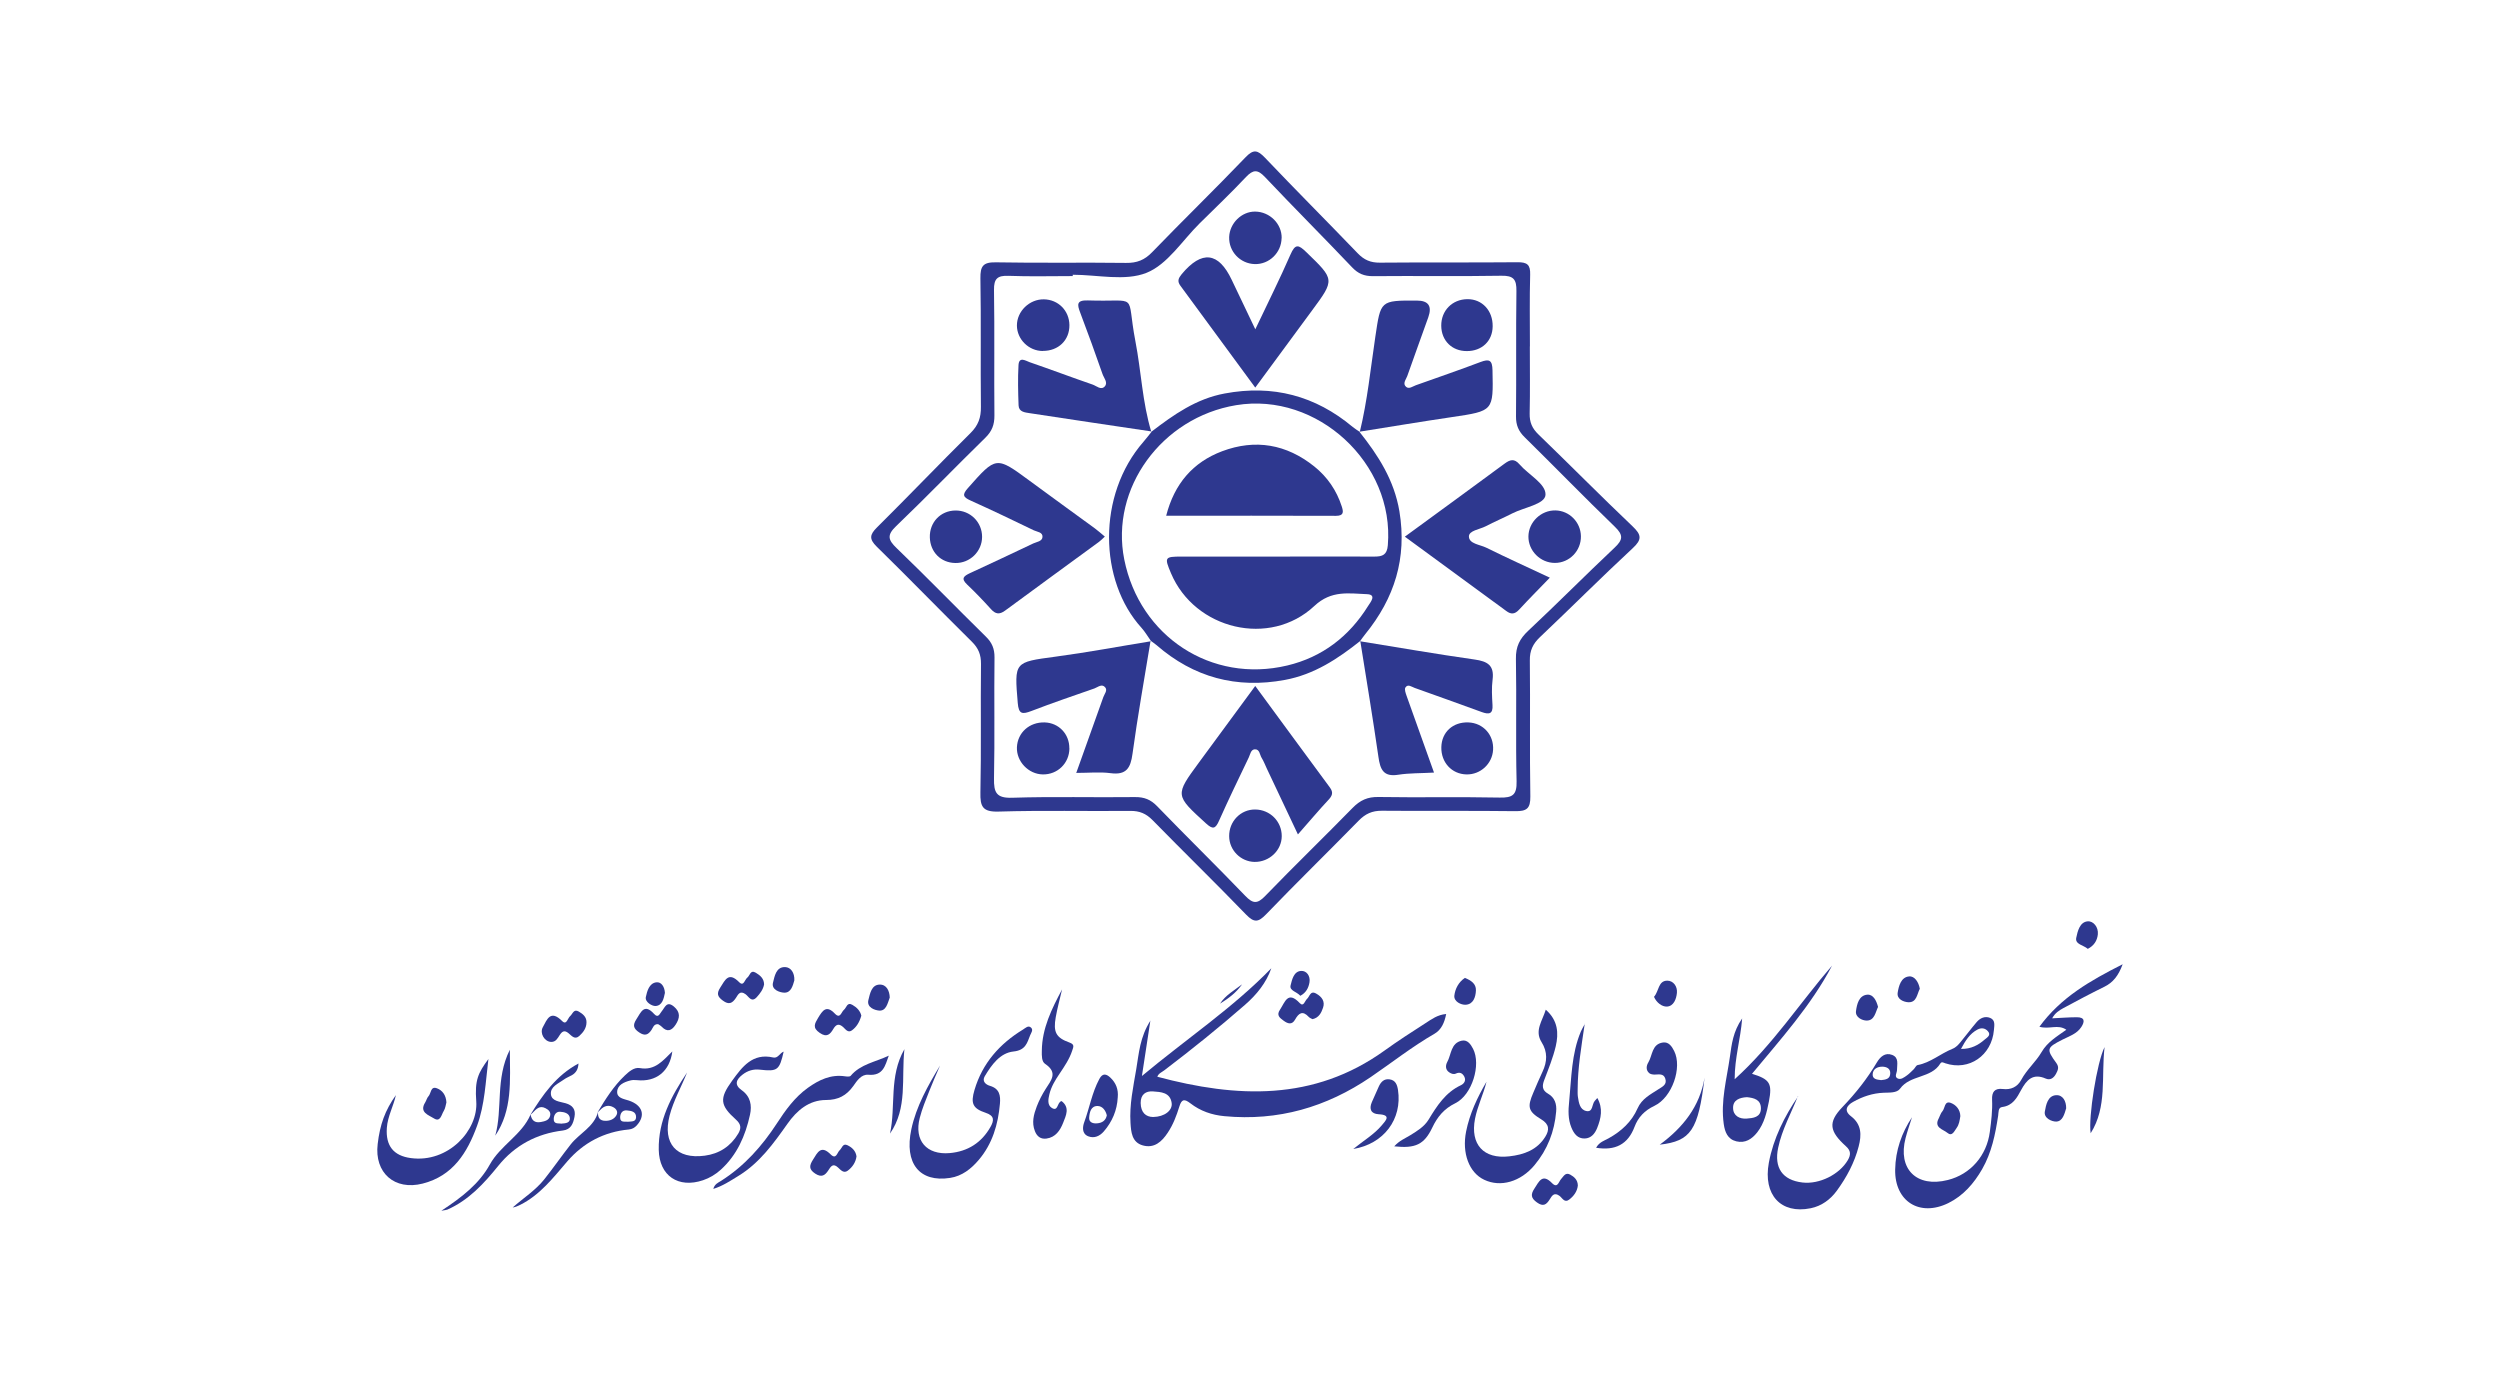 <svg xmlns="http://www.w3.org/2000/svg" id="Layer_1" data-name="Layer 1" viewBox="0 0 300 168"><defs><style>      .cls-1 {        fill: #2e388f;      }    </style></defs><g><path class="cls-1" d="m138.05,122.44c-.35,2.33-.66,4.32-1.02,6.68,5.36-4.47,10.89-8.15,15.53-12.93-.62,1.77-1.76,3.16-3.14,4.37-3.13,2.74-6.37,5.34-9.68,7.86-.31.24-.73.39-.86.79,9.52,2.54,18.76,2.97,27.26-3.14,1.61-1.16,3.28-2.24,4.95-3.31.71-.46,1.42-.99,2.45-1.08-.2,1.05-.59,1.9-1.4,2.37-2.69,1.55-5.12,3.47-7.67,5.21-5.31,3.61-11.1,5.29-17.54,4.68-1.52-.14-2.89-.62-4.08-1.54-.73-.56-1.05-.52-1.33.39-.34,1.1-.75,2.18-1.4,3.15-.71,1.07-1.61,1.89-2.98,1.51-1.33-.37-1.41-1.62-1.48-2.7-.14-2.18.33-4.31.69-6.45.32-1.89.43-3.85,1.72-5.85Zm.32,11.6c1.38-.02,2.35-.79,2.23-1.68-.18-1.29-1.31-1.32-2.23-1.39-.87-.07-1.5.36-1.49,1.39.02,1.15.62,1.67,1.49,1.68Z"></path><path class="cls-1" d="m215.76,131.52c-.83,2.08-1.92,4.02-2.38,6.21-.51,2.4.51,3.89,2.91,4.17,2.04.24,4.43-.96,5.44-2.67.38-.65.39-1.14-.22-1.68-1.96-1.78-2.2-2.85-.41-4.71,1.59-1.66,2.97-3.4,4.13-5.36.39-.65.98-1.22,1.83-.89.84.33.58,1.13.58,1.81,0,.34-.35.8.07,1.01.39.2.79-.13,1.12-.36.3-.21.55-.49.82-.74.16-.16.28-.46.46-.5,1.56-.29,2.74-1.37,4.16-1.94.48-.19.74-.51,1.02-.85.65-.78,1.25-1.6,1.91-2.37.42-.49,1-.75,1.62-.5.66.27.49.93.45,1.46-.26,3.05-2.99,4.93-5.82,3.99-.22-.07-.45-.24-.61.02-1.1,1.81-3.62,1.34-4.84,3.03-.38.52-1.26.45-1.96.48-1.31.05-2.54.46-3.67,1.1-.77.43-1.13,1.05-.25,1.72,1.28.98,1.28,2.24.92,3.62-.5,1.95-1.44,3.69-2.61,5.3-.78,1.07-1.83,1.85-3.15,2.12-3.58.73-5.73-1.61-5.02-5.46.55-2.94,1.87-5.55,3.52-7.98Zm19.57-5.65c1.21.02,2.07-.46,2.84-1.13.28-.24.8-.52.38-.99-.32-.37-.77-.46-1.26-.2-.93.5-1.44,1.33-1.97,2.32Zm-9.63,3.75c.54-.06,1.14-.11,1.13-.86,0-.56-.47-.75-.95-.76-.6,0-1.12.27-1.16.9-.04.59.5.66.98.71Z"></path><path class="cls-1" d="m229.44,134.07c-.26.83-.55,1.65-.77,2.49-.97,3.72,1.32,5.99,5.07,5.04,2.72-.68,4.67-2.92,5.04-5.78.17-1.28.33-2.56.27-3.86-.04-.91.29-1.4,1.29-1.28.96.12,1.75-.24,2.21-1.1.66-1.23,1.75-2.15,2.44-3.33.7-1.21,1.85-1.88,2.97-2.68-1.01-.7-2.05-.01-3.23-.36,2.58-3.53,6.08-5.52,9.99-7.5-.51,1.38-1.15,2.19-2.21,2.71-1.66.81-3.28,1.68-4.9,2.55-.51.27-1.02.6-1.35,1.23,1.07-.05,2.02-.13,2.97-.13.94,0,.97.49.53,1.17-.54.83-1.45,1.1-2.27,1.52-1.9.97-1.96,1.12-.72,2.82.35.49.18.84-.04,1.26-.27.51-.69.83-1.24.59-1.55-.68-2.3.17-2.96,1.38-.5.93-1,1.87-2.26,2.03-.51.06-.43.63-.49,1.03-.34,2.24-.78,4.44-1.93,6.44-.99,1.71-2.25,3.17-4.05,4.06-3.44,1.69-6.45-.2-6.38-4.02.04-2.3.78-4.41,2.02-6.28Z"></path><path class="cls-1" d="m112.79,127.9c-.43,1-.88,2-1.27,3.01-.42,1.07-.87,2.14-1.15,3.24-.7,2.7.81,4.47,3.6,4.22,2.16-.19,3.83-1.25,4.9-3.16.4-.72.51-1.31-.58-1.67-1.57-.52-1.83-1.13-1.35-2.75.95-3.21,3.02-5.54,5.83-7.25.27-.16.63-.56.97-.21.27.27,0,.61-.12.9-.37.94-.56,1.8-2,1.95-1.61.17-2.63,1.6-3.45,2.97-.36.61.13,1.01.62,1.15,1.16.34,1.29,1.17,1.2,2.16-.22,2.48-.9,4.8-2.54,6.73-.91,1.07-2,1.94-3.44,2.16-3.67.57-5.52-1.75-4.65-5.83.59-2.77,1.98-5.22,3.43-7.63Z"></path><path class="cls-1" d="m185.5,121.17c1.47,1.29,1.55,2.83,1.19,4.38-.33,1.38-.87,2.71-1.38,4.05-.27.7-.27,1.23.45,1.64.83.47,1.06,1.28.98,2.14-.2,2.4-1.04,4.57-2.6,6.44-1.67,2-4.07,2.69-6.04,1.75-1.82-.86-2.68-3.2-2.17-5.78.43-2.15,1.35-4.1,2.45-5.98-.37,1.51-1.08,2.91-1.38,4.45-.59,3.07,1.03,4.86,4.12,4.5,1.77-.2,3.34-.77,4.32-2.36.5-.81.49-1.48-.48-2.07-1.6-.97-1.7-1.49-.97-3.19.36-.85.72-1.7,1.11-2.53.57-1.21.63-2.37-.11-3.55-.87-1.38.08-2.52.5-3.89Z"></path><path class="cls-1" d="m94.04,126.19c-.51,2.24-.73,2.41-2.86,2.17-.78-.09-1.46.12-2.07.59-.75.58-1.05,1.21-.11,1.87,1.06.75,1.25,1.82,1,2.95-.55,2.52-1.55,4.82-3.51,6.6-.62.56-1.33.99-2.13,1.26-2.96,1-5.25-.53-5.31-3.65-.07-3.51,1.51-6.46,3.4-9.28-.69,1.73-1.63,3.36-2.1,5.18-.86,3.33.82,5.26,4.23,4.8,1.73-.23,3.1-1.12,4.01-2.65.39-.66.33-1.13-.27-1.67-1.93-1.73-2.02-2.53-.46-4.68,1.2-1.65,2.44-3.35,4.93-2.78.58.13.78-.55,1.26-.71Z"></path><path class="cls-1" d="m210.22,128.85c2.16.66,2.47,1.15,2.05,3.32-.26,1.31-.55,2.62-1.4,3.71-.64.81-1.44,1.34-2.51,1.08-1.05-.26-1.37-1.11-1.51-2.08-.39-2.75.36-5.39.74-8.07.21-1.49.37-3.01,1.47-4.6-.2,2.54-.9,4.71-.9,7.3,4.63-4.2,7.84-9.18,11.69-13.64-2.53,4.81-6.17,8.83-9.62,13Zm-.59,2.81c-.9.05-1.68.35-1.66,1.3.01.93.77,1.34,1.64,1.27.76-.06,1.68-.14,1.7-1.2.01-1.09-.84-1.28-1.68-1.37Z"></path><path class="cls-1" d="m47.51,131.4c-.29,1.34-.99,2.55-1.09,3.95-.15,2.14.79,3.34,2.88,3.62,4.5.61,8.1-3.35,7.85-6.8-.19-2.58.22-3.4,1.46-5.09-.34,2.74-.43,5.45-1.36,8.01-1.18,3.24-2.89,6.01-6.53,6.94-3.37.86-5.81-1.29-5.4-4.74.27-2.34.89-4.06,2.19-5.88Z"></path><path class="cls-1" d="m71.71,133.48c.94-1.58,1.92-3.13,3.26-4.41.5-.47,1.11-1.02,1.81-.9,1.83.33,2.78-.91,3.9-2-.31,2.39-1.93,3.69-4.24,3.45-.27-.03-.55-.03-.81.04-.74.19-1.53.53-1.57,1.34-.04.78.8.87,1.41,1.07,1.65.56,2.03,1.79.93,2.99-.26.28-.55.44-.95.48-2.97.28-5.44,1.59-7.37,3.82-1.69,1.96-3.26,4.02-5.65,5.22-.28.14-.57.27-.91.32,1.27-1.13,2.74-2.05,3.8-3.39,1.09-1.37,2.09-2.82,3.17-4.19,1.05-1.33,2.79-2.08,3.28-3.89-.07.67.21,1.08.91,1.07.52,0,1.02-.19,1.29-.67.22-.39,0-.75-.33-.94-.59-.35-1.15-.2-1.61.3-.09.1-.2.19-.3.28Zm3.64,1.13c.43-.05.96.04.98-.55.01-.69-.61-.76-1.09-.81-.59-.07-.84.41-.82.89.02.62.59.41.94.47Z"></path><path class="cls-1" d="m106.65,126.69c-.43,1.15-.64,2.44-2.45,2.28-.86-.07-1.37.74-1.81,1.36-.82,1.14-1.81,1.67-3.26,1.67-2.06,0-3.52,1.27-4.64,2.86-1.68,2.38-3.37,4.73-5.93,6.28-.93.57-1.84,1.18-2.96,1.53.14-.57.59-.76.95-.98,2.78-1.77,4.9-4.16,6.68-6.89,1.03-1.58,2.13-3.12,3.7-4.25,1.34-.96,2.76-1.65,4.49-1.39.22.03.56.06.66-.06,1.18-1.41,2.99-1.66,4.57-2.42Z"></path><path class="cls-1" d="m127.39,132.13c1.02.78.53,1.73.19,2.6-.36.92-.91,1.75-2.01,1.9-.68.09-1.13-.25-1.38-.89-.41-1.03-.14-2.01.22-2.96.28-.73.64-1.43,1.06-2.09.66-1.04,1.52-1.97-.05-3.02-.43-.28-.41-.99-.4-1.56.02-2.71,1.19-5.05,2.43-7.38-.26,1.11-.56,2.21-.76,3.33-.32,1.8.03,2.47,1.66,3.05.64.23.45.54.32.95-.33,1.02-.93,1.9-1.52,2.78-.52.77-1,1.55-1.22,2.46-.15.6-.27,1.32.3,1.66.78.47.61-.73,1.17-.83Z"></path><path class="cls-1" d="m63.64,133.78c1.49-2.39,3.06-4.7,5.78-6.16-.04.71-.31,1.12-.79,1.4-.32.18-.67.31-.97.53-.66.48-1.65.85-1.55,1.77.09.83,1.08.87,1.77,1.07.84.24,1.23.75,1.06,1.63-.16.81-.42,1.52-1.39,1.64-3.15.38-5.77,1.78-7.75,4.23-1.73,2.14-3.54,4.12-6.11,5.26-.11.05-.25.05-.73.14,2.47-1.62,4.54-3.23,5.82-5.55,1.28-2.31,3.83-3.54,4.89-6,.12.71.51,1.04,1.24.9.45-.09.93-.18,1.09-.69.15-.48-.15-.77-.55-.97-.7-.36-1.1.11-1.52.54-.09.1-.2.18-.3.27Zm3.78,1.05c.46-.03,1.03-.08.96-.68-.07-.57-.68-.71-1.17-.74-.48-.03-.73.38-.76.81-.05.73.55.55.97.62Z"></path><path class="cls-1" d="m167.3,137.57c.61-.69,1.31-.96,1.93-1.34.83-.51,1.68-1.03,2.19-1.86,1.01-1.66,2.03-3.27,3.88-4.14.37-.17.66-.55.42-1.03-.22-.42-.54-.59-1.02-.37-.26.12-.54.02-.78-.14-.5-.32-.46-.85-.26-1.23.51-.91.42-2.3,1.76-2.58.67-.14,1.07.43,1.35.98.98,1.89-.11,5.54-2.14,6.53-1.35.66-2.14,1.63-2.75,2.91-.97,2.04-2.02,2.54-4.58,2.26Z"></path><path class="cls-1" d="m191.54,137.72c.37-.67.98-.84,1.47-1.11,1.54-.85,2.79-1.99,3.5-3.61.51-1.16,1.54-1.66,2.5-2.29.44-.29,1.06-.54.83-1.26-.2-.66-.77-.51-1.28-.5-.22,0-.49-.04-.65-.17-.43-.36-.35-.9-.12-1.27.52-.85.41-2.22,1.76-2.41.69-.1,1.07.46,1.35,1.02.99,1.97-.23,5.56-2.37,6.58-1.18.56-1.95,1.36-2.39,2.53-.79,2.09-2.31,2.88-4.62,2.5Z"></path><path class="cls-1" d="m190.17,122.84c-.43,2.89-.84,5.34-.85,7.83,0,.32-.02.65.03.97.11.69.23,1.51.99,1.68.84.19.67-.81,1.03-1.21.08-.09.16-.19.31-.35.71,1.27.44,2.44-.02,3.6-.27.67-.72,1.24-1.5,1.26-.85.02-1.29-.58-1.59-1.31-.42-1.02-.38-2.08-.27-3.13.28-2.83.27-5.7,1.4-8.39.09-.21.2-.4.49-.94Z"></path><path class="cls-1" d="m134.13,131.68c-.08,1.56-.66,2.92-1.68,4.1-.49.56-1.14.85-1.85.58-.8-.31-.69-1.14-.5-1.67.64-1.73.94-3.58,1.83-5.23.38-.7.82-.61,1.31-.15.68.64.98,1.42.89,2.37Zm-1.31,2.16c-.15-.6-.52-1.1-1.09-1.12-.83-.02-.98.76-1.03,1.38-.05.58.45.75.96.7.6-.05,1.04-.34,1.16-.97Z"></path><path class="cls-1" d="m162.38,137.89c1.2-.99,2.49-1.73,3.44-2.86.48-.57,1.16-1.24-.38-1.32-.91-.05-1.18-.61-.82-1.45.27-.63.55-1.26.84-1.89.25-.54.63-.94,1.28-.85.72.1.92.64,1.02,1.28.52,3.49-1.69,6.47-5.37,7.08Z"></path><path class="cls-1" d="m91.69,118.13c-.11.61-.48,1.09-.88,1.53-.64.7-.96-.08-1.34-.35-.67-.49-.89.02-1.16.44-.42.63-.83.87-1.57.32-.67-.49-.75-.86-.31-1.56.6-.94,1-1.93,2.27-.65.55.56.67-.32.98-.55.32-.24.35-.98,1.02-.58.53.32.98.7.99,1.4Z"></path><path class="cls-1" d="m189.34,142.28c-.08.7-.49,1.26-1.05,1.68-.55.42-.82-.21-1.14-.45-.65-.48-.91-.03-1.18.41-.4.64-.78.92-1.54.37-.74-.53-.76-.97-.29-1.68.55-.85.95-1.82,2.1-.64.67.68.8-.16,1.08-.47.31-.33.52-.86,1.1-.55.49.27.91.64.92,1.31Z"></path><path class="cls-1" d="m102.78,138.76c-.09.72-.49,1.3-1.05,1.72-.49.37-.85-.09-1.18-.39-.6-.55-.86-.1-1.15.35-.4.62-.82.89-1.58.39-.8-.53-.69-.99-.26-1.67.54-.87.96-1.79,2.11-.64.68.68.78-.21,1.09-.49.28-.25.37-.87.92-.61.55.26,1,.66,1.1,1.34Z"></path><path class="cls-1" d="m66.12,125.03c-.79-.04-1.37-1.04-.99-1.75.52-.97.93-2.15,2.32-.76.54.55.67-.33.96-.58.32-.27.43-.92,1.05-.55.47.28.92.62.92,1.27,0,.71-.39,1.22-.86,1.65-.54.5-.93-.02-1.29-.32-.5-.42-.78-.23-1.08.24-.24.37-.46.82-1.02.8Z"></path><path class="cls-1" d="m103.36,121.88c-.22.77-.57,1.36-1.14,1.77-.47.33-.76-.15-1.04-.4-.51-.45-.84-.35-1.18.22-.37.63-.77,1.08-1.64.47-.89-.61-.6-1.1-.19-1.79.53-.87.98-1.6,2.01-.52.66.69.77-.2,1.1-.46.31-.25.36-.97,1.02-.58.54.31.93.73,1.06,1.29Z"></path><path class="cls-1" d="m157.5,122.3c-.15-.08-.33-.14-.45-.27-.73-.79-1.2-.47-1.64.32-.37.66-.87.51-1.38.13-.46-.34-.89-.64-.43-1.32.6-.9.93-2.32,2.38-.78.46.48.6-.28.86-.51.33-.28.38-1.06,1.12-.63.67.38,1.07.94.8,1.7-.2.59-.49,1.19-1.26,1.36Z"></path><path class="cls-1" d="m78.96,122.9c-.51-.03-.6.42-.78.69-.41.61-.81.75-1.48.3-.68-.46-.8-.86-.34-1.57.56-.86.94-1.97,2.14-.64.5.55.67-.05.91-.33.38-.45.59-1.28,1.45-.57.82.68.73,1.4.21,2.19-.47.71-1,.93-1.67.23-.12-.13-.3-.21-.44-.31Z"></path><path class="cls-1" d="m204.55,129.32c-.76,6.31-1.64,7.61-5.38,8.04,2.77-2.04,4.8-4.56,5.38-8.04Z"></path><path class="cls-1" d="m61.18,125.97c.03,3.81.31,7.25-1.75,10.31.91-3.24-.01-6.79,1.75-10.31Z"></path><path class="cls-1" d="m252.55,125.65c-.42,3.56.34,7.16-1.67,10.34-.3-1.85.76-8.56,1.67-10.34Z"></path><path class="cls-1" d="m106.8,136.03c.72-3.29-.15-6.84,1.73-10.13-.38,3.53.4,7.06-1.73,10.13Z"></path><path class="cls-1" d="m53.57,132.29c-.08.27-.12.71-.33,1.04-.27.43-.39,1.38-1.18.87-.6-.39-1.8-.7-1.03-1.92.14-.23.2-.53.38-.72.33-.34.24-1.25,1.01-.97.65.24,1.1.8,1.15,1.7Z"></path><path class="cls-1" d="m235.24,133.94c-.08.5-.14,1-.45,1.42-.28.38-.53,1.07-1.12.57-.5-.42-1.63-.6-1.02-1.73.15-.28.23-.62.44-.85.32-.36.23-1.29,1.01-1,.63.24,1.12.8,1.14,1.58Z"></path><path class="cls-1" d="m250.53,113.86c-.5-.45-1.55-.53-1.38-1.33.16-.77.42-1.9,1.38-1.97.68-.05,1.3.7,1.21,1.57-.08.76-.47,1.36-1.2,1.73Z"></path><path class="cls-1" d="m230.37,118.67c-.33.62-.36,1.63-1.35,1.6-.56-.02-1.42-.35-1.3-1.14.13-.81.4-1.88,1.38-1.96.65-.06,1.14.68,1.28,1.5Z"></path><path class="cls-1" d="m198.48,119.62c.61-.69.49-1.94,1.6-1.94.71,0,1.23.68,1.15,1.47-.07.74-.39,1.59-1.19,1.64-.59.03-1.25-.46-1.56-1.17Z"></path><path class="cls-1" d="m225.37,120.82c-.32.66-.42,1.64-1.36,1.65-.55,0-1.4-.4-1.29-1.15.11-.8.34-1.87,1.35-1.96.71-.06,1.1.71,1.29,1.45Z"></path><path class="cls-1" d="m95.32,117.65c-.18.61-.38,1.5-1.22,1.47-.54-.02-1.56-.36-1.34-1.2.19-.75.36-1.91,1.46-1.87.68.02,1.15.69,1.1,1.61Z"></path><path class="cls-1" d="m106.77,119.71c-.26.69-.43,1.63-1.28,1.56-.49-.04-1.52-.36-1.28-1.28.19-.74.36-1.82,1.35-1.84.82-.02,1.19.75,1.21,1.56Z"></path><path class="cls-1" d="m247.94,133c-.21.68-.42,1.57-1.2,1.59-.51.01-1.51-.4-1.36-1.21.14-.77.33-1.9,1.36-1.96.79-.04,1.21.7,1.2,1.57Z"></path><path class="cls-1" d="m175.8,117.35c.74.31,1.34.7,1.31,1.5-.03.81-.32,1.67-1.23,1.72-.55.03-1.43-.38-1.36-1.09.09-.81.51-1.64,1.28-2.14Z"></path><path class="cls-1" d="m79.79,119.15c-.14.66-.3,1.52-1.12,1.57-.42.03-1.3-.48-1.17-1.08.15-.68.39-1.65,1.25-1.76.61-.08,1,.53,1.04,1.27Z"></path><path class="cls-1" d="m156.03,119.49c-.4-.48-1.32-.6-1.16-1.24.17-.67.37-1.69,1.26-1.74.66-.04,1.13.6,1.01,1.36-.11.68-.42,1.27-1.11,1.63Z"></path><path class="cls-1" d="m149.05,118.12c-.7,1-1.64,1.7-2.65,2.32.66-1.02,1.73-1.61,2.65-2.32Z"></path></g><g><path class="cls-1" d="m183.58,41.56c0,2.69.04,5.38-.02,8.07-.02,1.04.3,1.78,1.05,2.5,3.79,3.66,7.48,7.4,11.3,11.03,1.06,1.01,1.16,1.57.02,2.62-3.77,3.5-7.4,7.14-11.14,10.68-.84.8-1.23,1.61-1.21,2.8.06,5.44-.03,10.88.06,16.32.02,1.46-.45,1.78-1.82,1.76-5.32-.07-10.65,0-15.98-.05-1.19-.01-2,.37-2.81,1.2-3.68,3.76-7.45,7.44-11.1,11.23-.92.95-1.42,1.04-2.39.04-3.7-3.83-7.51-7.54-11.24-11.35-.78-.79-1.56-1.11-2.66-1.1-5.27.05-10.53-.08-15.8.08-1.93.06-2.23-.6-2.19-2.3.11-5.14.01-10.28.07-15.42.01-1.11-.31-1.89-1.1-2.67-3.83-3.78-7.58-7.65-11.42-11.41-.91-.9-.84-1.42.02-2.28,3.78-3.75,7.46-7.6,11.24-11.34.93-.92,1.27-1.86,1.25-3.15-.06-5.14.03-10.28-.06-15.42-.02-1.45.31-1.95,1.85-1.92,5.2.1,10.41,0,15.62.07,1.3.02,2.23-.34,3.14-1.29,3.7-3.83,7.52-7.54,11.2-11.38.97-1.02,1.46-.87,2.35.06,3.67,3.86,7.43,7.62,11.12,11.46.77.8,1.55,1.13,2.66,1.12,5.5-.05,11.01,0,16.51-.05,1.15-.01,1.56.28,1.52,1.49-.08,2.87-.03,5.74-.03,8.61,0,0-.01,0-.02,0Zm-54.85-8.56v.13c-2.57,0-5.15.07-7.72-.03-1.33-.05-1.75.35-1.73,1.7.08,5.02,0,10.04.05,15.06.01,1.11-.3,1.9-1.09,2.67-3.59,3.51-7.08,7.13-10.7,10.6-1.13,1.08-.98,1.65.06,2.65,3.62,3.48,7.11,7.09,10.7,10.61.74.72,1.05,1.46,1.04,2.5-.06,4.84.04,9.68-.06,14.52-.03,1.69.27,2.39,2.21,2.32,4.9-.16,9.81-.02,14.71-.08,1.1-.01,1.88.29,2.66,1.1,3.49,3.61,7.08,7.12,10.56,10.74.91.95,1.44,1.03,2.4.03,3.45-3.57,7.02-7.02,10.49-10.57.9-.92,1.8-1.34,3.12-1.31,4.84.08,9.69-.03,14.54.07,1.53.03,2.06-.31,2.02-1.95-.12-4.9.01-9.8-.08-14.7-.03-1.46.45-2.41,1.49-3.38,3.49-3.27,6.86-6.67,10.34-9.95,1.01-.94,1.09-1.51.05-2.51-3.66-3.53-7.2-7.18-10.82-10.74-.74-.72-1.06-1.46-1.05-2.5.05-5.02-.02-10.04.05-15.06.02-1.38-.34-1.86-1.8-1.83-5.14.09-10.29,0-15.43.05-1.05,0-1.77-.3-2.49-1.06-3.46-3.64-7.01-7.19-10.46-10.84-.88-.93-1.41-.9-2.27,0-1.8,1.92-3.71,3.73-5.58,5.58-2.08,2.06-3.85,4.92-6.36,5.92-2.57,1.03-5.87.23-8.85.23Z"></path><path class="cls-1" d="m163.12,51.8c2.27,2.85,4.18,5.81,4.81,9.56.93,5.62-.59,10.42-4.1,14.74-.22.27-.42.56-.63.85,0,0,.05-.05.05-.05-2.71,2.16-5.55,4.04-9.06,4.69-5.82,1.08-10.94-.3-15.4-4.17-.22-.19-.47-.35-.71-.53l.05.05c-.38-.53-.71-1.11-1.14-1.59-5.13-5.63-5.36-15.94.23-22.34.35-.4.67-.83,1.01-1.25l-.05.04c2.66-2.04,5.37-3.95,8.78-4.58,5.77-1.08,10.88.26,15.37,4.02.27.22.57.4.86.6,0,0-.06-.05-.06-.05Zm-10.03,14.99h0c3.95,0,7.9-.02,11.85,0,.97,0,1.51-.21,1.6-1.37.82-9.8-8.47-18.41-18.2-16.8-8.95,1.48-15.13,10-13.43,18.51,1.85,9.25,10.46,14.9,19.56,12.73,4.2-1,7.42-3.48,9.7-7.14.26-.42,1.09-1.37-.13-1.42-2.17-.08-4.27-.5-6.31,1.41-5.35,5.02-14.36,2.83-17.21-3.92-.81-1.91-.76-2,1.25-2,3.77-.01,7.54,0,11.31,0Z"></path><path class="cls-1" d="m150.63,39.53c1.56-3.29,2.97-6.1,4.22-8.97.58-1.33.96-1.22,1.9-.31,3.42,3.31,3.45,3.28.67,7.04-2.22,3.01-4.44,6.03-6.79,9.22-3.07-4.18-6.02-8.21-8.98-12.22-.41-.55-.24-.91.16-1.4q3.62-4.33,6,.7c.86,1.82,1.74,3.64,2.83,5.93Z"></path><path class="cls-1" d="m168.57,64.41c4.15-3.04,8.07-5.88,11.96-8.76.68-.5,1.18-.66,1.81.07,1.08,1.26,3.2,2.34,3.12,3.67-.07,1.12-2.56,1.49-3.97,2.21-1.06.54-2.16,1.01-3.22,1.56-.72.37-2.01.51-2,1.22.01.88,1.32.97,2.08,1.34,2.45,1.21,4.94,2.34,7.63,3.6-1.33,1.38-2.54,2.59-3.7,3.85-.51.55-.96.58-1.54.14-3.98-2.93-7.98-5.85-12.16-8.91Z"></path><path class="cls-1" d="m150.63,82.32c3.09,4.2,6.01,8.2,8.95,12.17.47.63.28,1.02-.2,1.53-1.14,1.22-2.21,2.5-3.63,4.11-1.43-3.03-2.58-5.48-3.74-7.92-.2-.43-.37-.88-.62-1.28-.23-.37-.22-1.06-.84-1.01-.45.04-.52.6-.69.96-1.21,2.53-2.43,5.04-3.57,7.6-.44,1-.75,1.08-1.58.32-3.71-3.38-3.73-3.36-.82-7.32,2.19-2.98,4.38-5.96,6.73-9.15Z"></path><path class="cls-1" d="m132.57,64.4c-.28.26-.48.47-.7.63-3.76,2.75-7.52,5.49-11.27,8.25-.67.49-1.14.42-1.68-.18-.92-1.02-1.87-2.01-2.87-2.96-.78-.74-.37-1.02.34-1.36,2.54-1.17,5.08-2.37,7.61-3.57.41-.19,1.06-.24,1.1-.77.04-.59-.64-.61-1.04-.8-2.52-1.22-5.05-2.43-7.6-3.58-.89-.4-1.02-.69-.32-1.48,3.41-3.85,3.38-3.86,7.44-.87,2.59,1.91,5.21,3.8,7.81,5.7.38.28.72.59,1.18.97Z"></path><path class="cls-1" d="m138.07,76.89c-.74,4.52-1.55,9.03-2.17,13.57-.23,1.71-.74,2.57-2.63,2.32-1.28-.17-2.6-.03-4.12-.03,1.14-3.18,2.2-6.13,3.25-9.1.13-.37.53-.8.23-1.16-.4-.49-.88-.03-1.29.12-2.53.88-5.07,1.75-7.57,2.71-1.08.41-1.53.41-1.64-.96-.41-4.96-.45-4.89,4.53-5.56,3.83-.51,7.64-1.23,11.46-1.85,0,0-.05-.05-.05-.05Z"></path><path class="cls-1" d="m163.19,76.95c4.58.74,9.16,1.54,13.75,2.19,1.57.22,2.39.7,2.17,2.42-.13,1-.07,2.03-.01,3.04.07,1.09-.42,1.16-1.28.85-2.68-.98-5.37-1.94-8.06-2.9-.37-.13-.81-.51-1.11-.05-.14.22.03.68.14,1,1.07,3.02,2.15,6.03,3.29,9.21-1.56.09-2.95.05-4.29.26-1.8.29-2.17-.66-2.38-2.15-.67-4.65-1.44-9.28-2.18-13.92,0,0-.05.05-.05.05Z"></path><path class="cls-1" d="m163.17,51.86c.92-3.77,1.3-7.63,1.87-11.45.65-4.35.56-4.36,4.99-4.34q2.07,0,1.37,1.99c-.84,2.36-1.7,4.71-2.53,7.07-.15.42-.6.9-.13,1.3.35.29.78-.06,1.16-.2,2.58-.92,5.18-1.81,7.74-2.78,1.08-.41,1.44-.24,1.46,1,.1,4.88.14,4.86-4.86,5.6-3.72.55-7.42,1.17-11.14,1.76,0,0,.05.05.05.05Z"></path><path class="cls-1" d="m138.22,51.78c-4.89-.73-9.78-1.45-14.66-2.2-.56-.09-1.3-.14-1.33-.93-.06-1.61-.1-3.23-.01-4.83.06-1.09.87-.52,1.33-.36,2.53.87,5.04,1.82,7.57,2.69.46.16,1.02.72,1.46.21.4-.46-.12-1.01-.28-1.48-.86-2.47-1.75-4.93-2.68-7.38-.37-.97-.44-1.49.92-1.45,6.28.22,4.55-1.12,5.71,4.91.7,3.61.83,7.32,1.91,10.87,0,0,.06-.04.06-.04Z"></path><path class="cls-1" d="m114.65,61.26c1.77-.02,3.2,1.38,3.2,3.16,0,1.75-1.46,3.18-3.22,3.14-1.73-.03-3-1.31-3.05-3.07-.05-1.81,1.28-3.21,3.07-3.23Z"></path><path class="cls-1" d="m153.79,28.58c-.03,1.75-1.49,3.16-3.22,3.11-1.75-.05-3.13-1.51-3.07-3.25.06-1.66,1.5-3.07,3.12-3.05,1.76.02,3.21,1.47,3.18,3.19Z"></path><path class="cls-1" d="m186.59,67.55c-1.75,0-3.2-1.46-3.18-3.18.02-1.72,1.51-3.15,3.24-3.12,1.67.03,3.03,1.4,3.06,3.09.03,1.76-1.38,3.21-3.12,3.21Z"></path><path class="cls-1" d="m150.55,103.43c-1.67-.03-3.04-1.41-3.05-3.08-.02-1.79,1.38-3.23,3.13-3.21,1.78.02,3.18,1.43,3.18,3.19,0,1.71-1.49,3.12-3.25,3.1Z"></path><path class="cls-1" d="m176.21,86.69c1.78.07,3.07,1.51,2.96,3.3-.1,1.67-1.52,2.98-3.2,2.94-1.76-.04-3.05-1.44-3.01-3.27.04-1.81,1.39-3.04,3.25-2.97Z"></path><path class="cls-1" d="m176.01,42.13c-1.78,0-3.04-1.25-3.06-3.03-.02-1.82,1.31-3.18,3.13-3.2,1.77-.02,3.07,1.37,3.04,3.27-.02,1.76-1.3,2.97-3.11,2.96Z"></path><path class="cls-1" d="m128.33,89.81c-.02,1.78-1.42,3.15-3.2,3.12-1.72-.03-3.17-1.56-3.1-3.26.08-1.76,1.5-3.03,3.33-2.98,1.7.05,2.98,1.4,2.96,3.12Z"></path><path class="cls-1" d="m125.14,42.12c-1.69,0-3.1-1.4-3.11-3.05-.01-1.71,1.5-3.18,3.24-3.15,1.73.03,3.04,1.36,3.06,3.09.02,1.81-1.32,3.11-3.19,3.1Z"></path><path class="cls-1" d="m139.94,61.89c.99-3.86,3.22-6.42,6.71-7.74,3.99-1.5,7.73-.85,11.07,1.83,1.57,1.26,2.67,2.87,3.29,4.79.2.63.29,1.13-.7,1.13-6.73-.03-13.46-.01-20.37-.01Z"></path></g></svg>